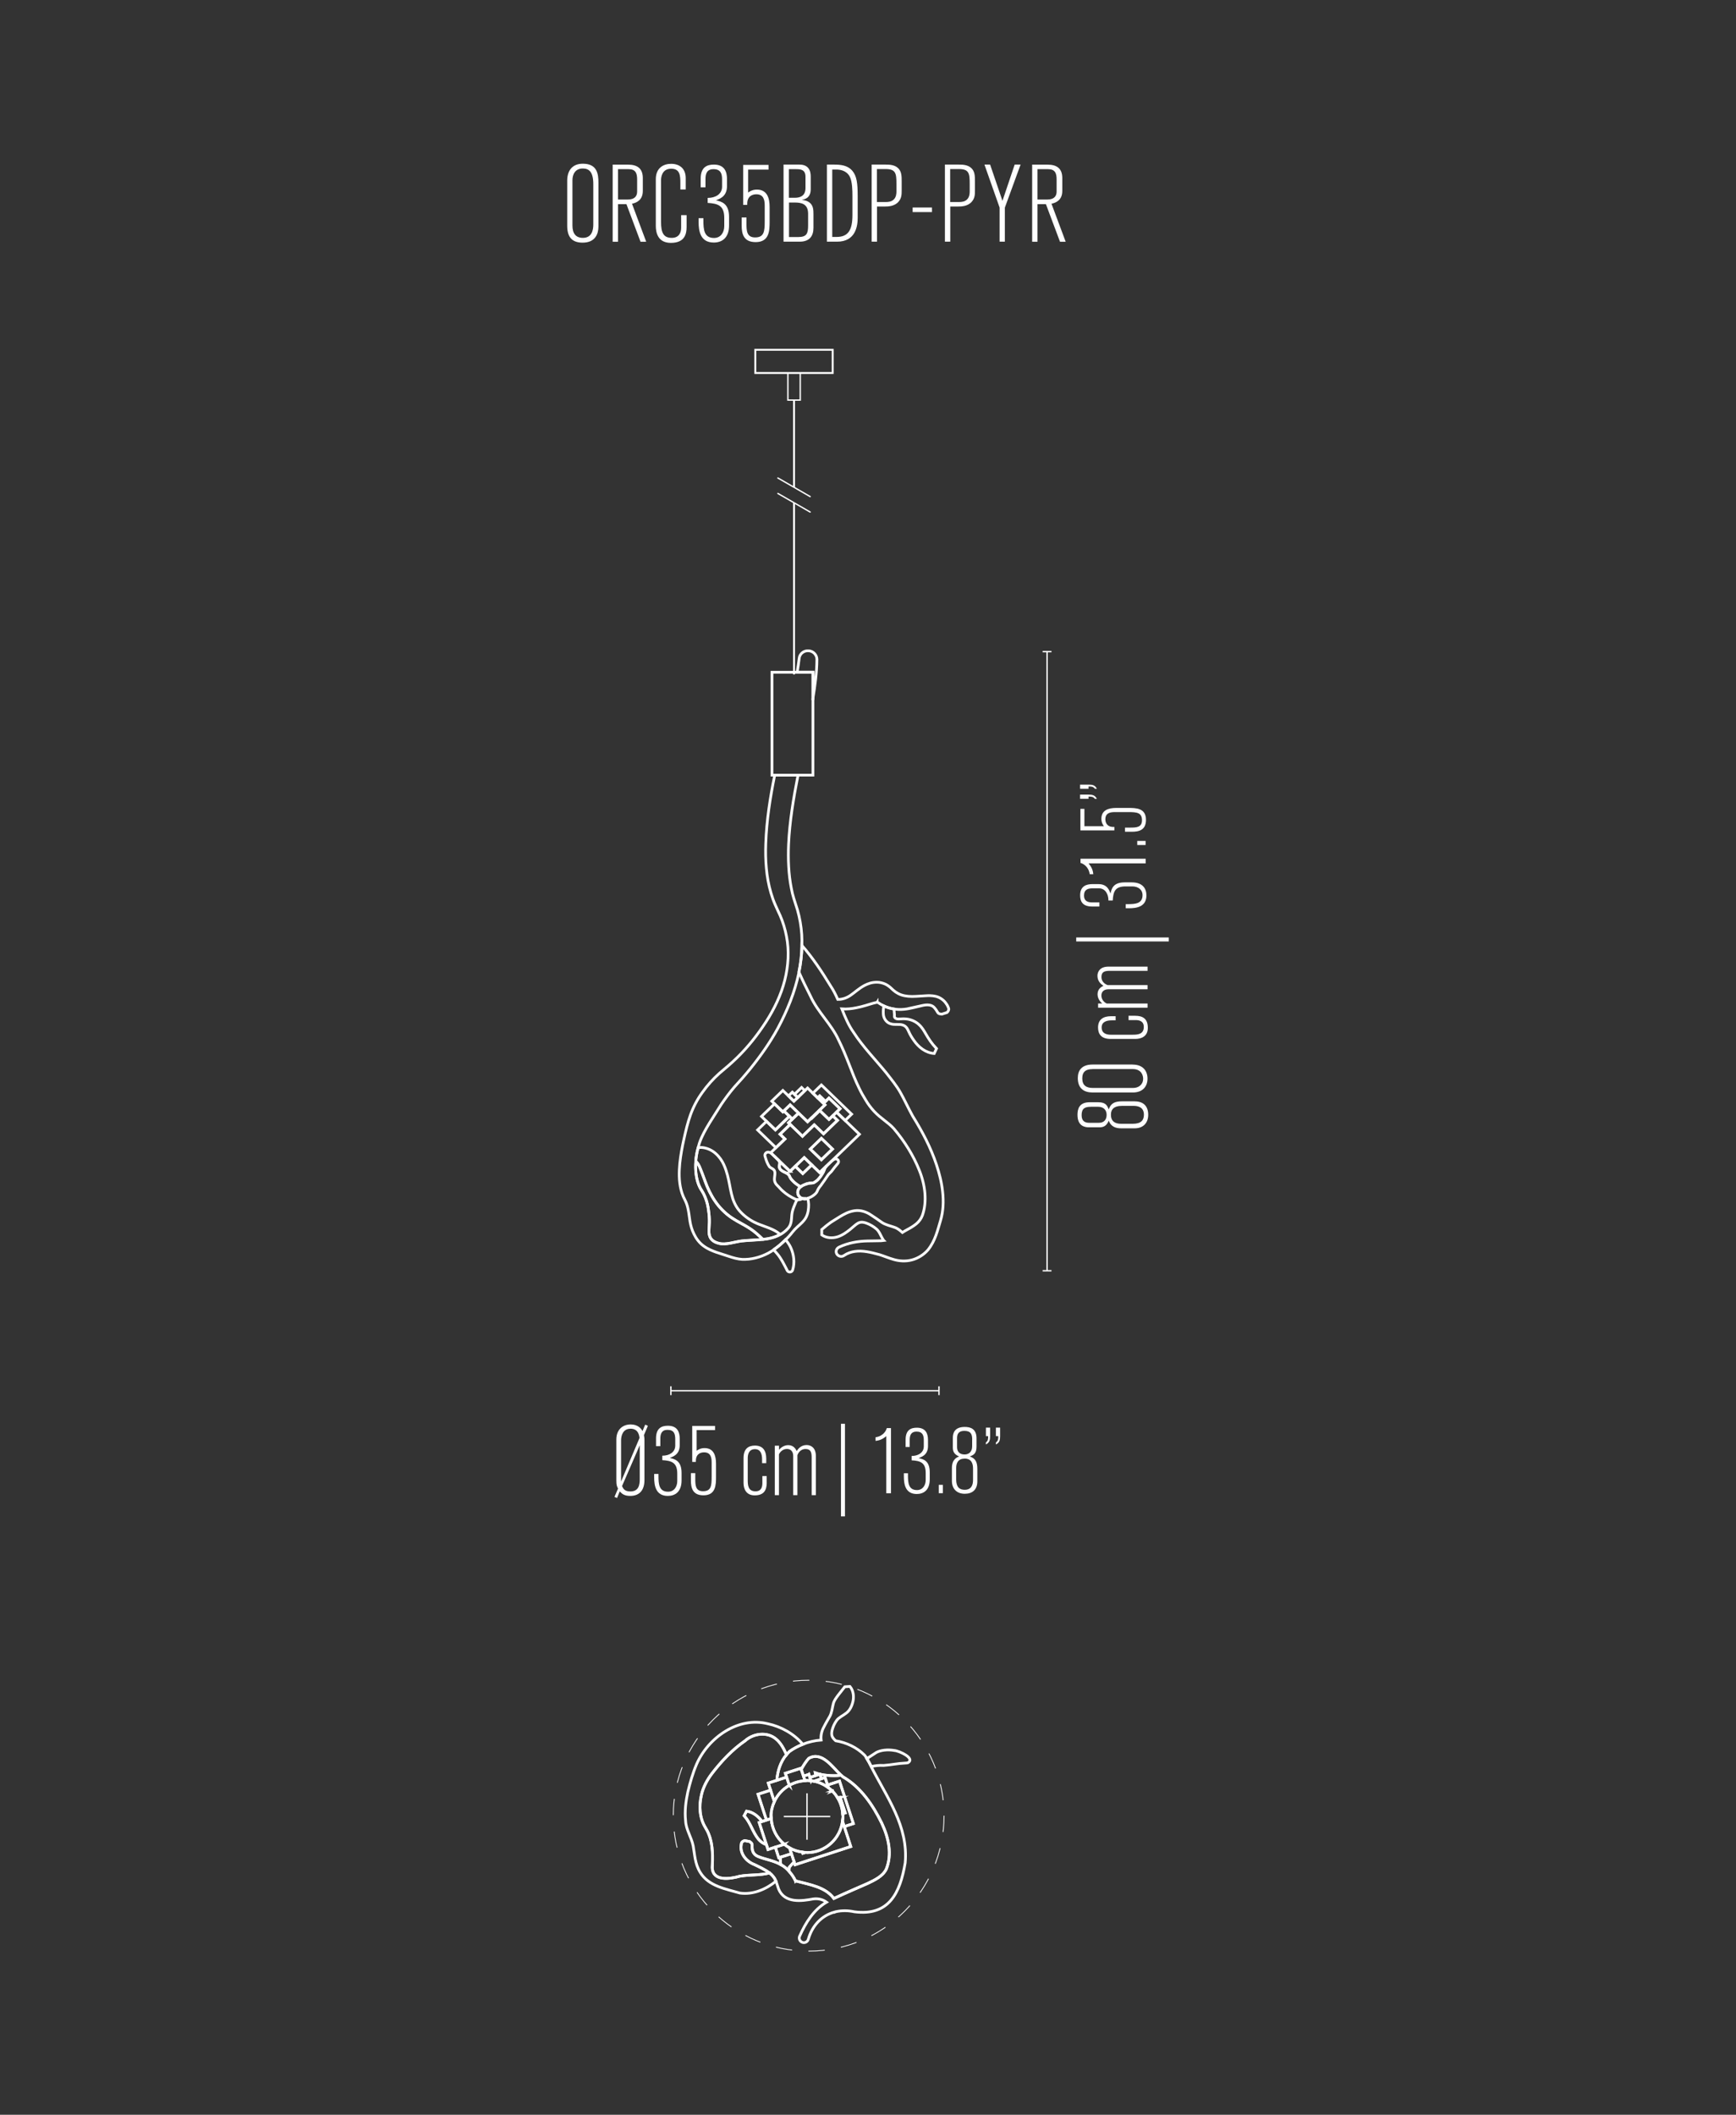 <svg xmlns="http://www.w3.org/2000/svg" viewBox="0 0 318 387.28"><rect x="0" y="0" width="318" height="387.28" fill="#333333" stroke="none"/><defs><style>      .cls-1 {        fill: #fff;      }      .cls-2 {        stroke-width: .5px;      }      .cls-2, .cls-3, .cls-4, .cls-5, .cls-6, .cls-7 {        fill: none;      }      .cls-2, .cls-4, .cls-5, .cls-6, .cls-7 {        stroke: #fff;      }      .cls-2, .cls-4, .cls-6, .cls-7 {        stroke-miterlimit: 10;      }      .cls-4 {        stroke-width: .35px;      }      .cls-5 {        stroke-linecap: round;        stroke-linejoin: round;      }      .cls-5, .cls-7 {        stroke-width: .25px;      }      .cls-6 {        stroke-dasharray: 3 3;        stroke-width: .15px;      }    </style></defs><g id="Contour"><circle class="cls-6" cx="148.13" cy="332.51" r="24.8"></circle></g><g id="Dimensions"><g><line class="cls-7" x1="172" y1="254.69" x2="122.9" y2="254.69"></line><rect class="cls-1" x="171.88" y="253.87" width=".25" height="1.62"></rect><rect class="cls-1" x="122.77" y="253.87" width=".25" height="1.62"></rect></g><g><path class="cls-1" d="M117.96,262.82c.09.49.09.67.09.92v7.29c0,2.02-1.04,2.92-2.61,2.92-1.13,0-1.55-.43-1.91-.83l-.5,1.21-.47-.2.65-1.53c-.2-.4-.31-.63-.31-1.44v-7.56c0-1.62.99-2.74,2.65-2.74,1.31,0,1.94.79,2.14,1.22l.5-1.19.49.23-.72,1.69ZM115.48,261.65c-1.4,0-1.71,1.3-1.71,2.12v7.54l3.38-7.98c-.18-1.55-1.12-1.69-1.67-1.69ZM117.19,264.67l-3.24,7.47c.23.56.52.99,1.53.99,1.53,0,1.71-1.22,1.71-2.25v-6.21Z"></path><path class="cls-1" d="M121.32,266.58h.07c1.12,0,2.3-.56,2.3-1.85v-1.17c0-.94-.2-1.71-1.42-1.71-1.06,0-1.31.74-1.31,1.6v1.39h-.79v-1.42c0-1.87,1.01-2.32,2.18-2.32,1.82,0,2.16,1.28,2.16,2.36v1.21c0,1.8-1.37,2.12-1.82,2.32.88.22,2.16.47,2.16,2.75v1.37c0,2.12-1.21,2.84-2.52,2.84-2.21,0-2.5-1.89-2.5-3.39v-.63h.79v.41c0,1.44.11,2.84,1.75,2.84,1.12,0,1.69-.92,1.69-1.96v-1.35c0-2.03-1.03-2.36-2.74-2.47v-.83Z"></path><path class="cls-1" d="M127.36,269.8v.99c0,1.17.02,2.3,1.42,2.3,1.48,0,1.58-.97,1.58-2.65v-2.63c0-.99-.23-1.84-1.39-1.84-.56,0-1.5.23-1.5,1.57v.18h-.67v-6.59h4.18v.77h-3.37v3.78c.23-.16.7-.49,1.44-.49,1.71,0,2.11,1.42,2.11,2.86v2.39c0,1.46-.02,3.4-2.3,3.4-1.98,0-2.3-1.35-2.3-2.72v-1.35h.79Z"></path><path class="cls-1" d="M140.45,271.51c0,1.42-.54,2.34-2.21,2.34-1.57,0-2.04-1.19-2.04-2.29v-4.54c0-1.71.9-2.29,2.09-2.29,1.46,0,2.07.94,2.07,2.39v.83h-.76v-.72c0-.9-.25-1.84-1.3-1.84-1.17,0-1.33,1.03-1.33,1.67v4c0,.88.05,2.05,1.42,2.05,1.08,0,1.26-.83,1.26-1.48v-1.31h.79v1.17Z"></path><path class="cls-1" d="M148.68,273.8v-6.86c0-.94-.14-1.58-1.13-1.58-.77,0-1.26.54-1.48,1.12v7.33h-.77v-7.18c0-.79-.43-1.28-1.15-1.28-.81,0-1.31.63-1.46.99v7.47h-.76v-9.06h.77v.76c.25-.32.86-.86,1.69-.86,1.01,0,1.39.76,1.55,1.08.2-.29.72-1.1,1.82-1.1.85,0,1.69.56,1.69,2v7.18h-.77Z"></path></g><g><path class="cls-1" d="M154.05,277.7v-16.96h.73v16.96h-.73Z"></path><path class="cls-1" d="M162.35,273.45v-10.45c-.88.75-1.55.82-1.97.87v-.66c1.48-.22,1.96-1.27,2.06-1.68h.77v11.93h-.85Z"></path><path class="cls-1" d="M166.97,266.63h.07c1.05,0,2.18-.53,2.18-1.75v-1.1c0-.88-.19-1.61-1.34-1.61-1,0-1.24.7-1.24,1.51v1.31h-.75v-1.34c0-1.77.95-2.19,2.06-2.19,1.72,0,2.04,1.21,2.04,2.23v1.14c0,1.7-1.29,2.01-1.72,2.19.83.2,2.04.44,2.04,2.6v1.29c0,2.01-1.14,2.69-2.38,2.69-2.09,0-2.36-1.79-2.36-3.2v-.6h.75v.39c0,1.36.1,2.69,1.65,2.69,1.05,0,1.6-.87,1.6-1.85v-1.27c0-1.92-.97-2.23-2.58-2.33v-.78Z"></path><path class="cls-1" d="M171.96,273.45v-1.53h.75v1.53h-.75Z"></path><path class="cls-1" d="M179.03,271.27c0,1.55-.92,2.29-2.31,2.29s-2.35-.85-2.35-2.35v-2.36c0-1.58.88-1.96,1.33-2.12-1.05-.42-1.16-1.09-1.16-1.65v-1.77c0-.77.24-1.99,2.18-1.99.99,0,2.16.29,2.16,2.09v1.51c0,1.21-.49,1.55-1.24,1.8,1.04.37,1.39.97,1.39,2.35v2.19ZM178.24,268.94c0-.77-.2-1.82-1.51-1.82-1.19,0-1.58.75-1.58,1.75v2.04c0,1.43.61,1.92,1.56,1.92,1.31,0,1.53-1.02,1.53-1.79v-2.11ZM178.09,263.64c0-.97-.24-1.6-1.45-1.6-1.05,0-1.33.59-1.33,1.33v1.65c0,.95.61,1.34,1.38,1.34s1.39-.46,1.39-1.5v-1.22Z"></path><path class="cls-1" d="M181.37,261.45v1.55c0,.71-.1,1.19-.78,1.53v-.37c.42-.29.42-.68.42-1.16h-.41v-1.55h.76ZM183.2,261.45v1.55c0,.71-.08,1.19-.77,1.53v-.37c.43-.29.43-.68.43-1.16h-.43v-1.55h.77Z"></path></g><g><line class="cls-7" x1="191.8" y1="232.72" x2="191.8" y2="119.33"></line><rect class="cls-1" x="190.99" y="232.59" width="1.62" height=".25"></rect><rect class="cls-1" x="190.99" y="119.21" width="1.62" height=".25"></rect></g><g><path class="cls-1" d="M207.9,201.7c1.64,0,2.43.97,2.43,2.45s-.9,2.48-2.48,2.48h-2.5c-1.67,0-2.07-.94-2.25-1.4-.45,1.12-1.15,1.22-1.75,1.22h-1.87c-.81,0-2.11-.25-2.11-2.3,0-1.04.31-2.29,2.21-2.29h1.6c1.28,0,1.64.52,1.91,1.31.4-1.1,1.03-1.48,2.49-1.48h2.32ZM199.82,202.69c-1.03,0-1.69.25-1.69,1.53,0,1.12.63,1.4,1.41,1.4h1.75c1.01,0,1.42-.65,1.42-1.46s-.49-1.48-1.58-1.48h-1.3ZM205.43,202.53c-.81,0-1.93.22-1.93,1.6,0,1.26.79,1.67,1.85,1.67h2.16c1.51,0,2.03-.65,2.03-1.66,0-1.39-1.08-1.62-1.89-1.62h-2.23Z"></path><path class="cls-1" d="M207.5,194.96c1.8,0,2.7,1.1,2.7,2.57s-.92,2.54-2.67,2.54h-7.4c-1.46,0-2.7-.65-2.7-2.65,0-1.39.72-2.47,2.7-2.47h7.36ZM200.12,195.79c-1.17,0-1.87.45-1.87,1.69,0,1.31.76,1.76,1.94,1.76h7.36c1.03,0,1.85-.61,1.85-1.71,0-.43-.2-1.75-1.91-1.75h-7.38Z"></path><path class="cls-1" d="M207.92,186.02c1.42,0,2.34.54,2.34,2.21,0,1.57-1.19,2.03-2.29,2.03h-4.54c-1.71,0-2.29-.9-2.29-2.09,0-1.46.94-2.07,2.39-2.07h.83v.76h-.72c-.9,0-1.84.25-1.84,1.3,0,1.17,1.03,1.33,1.67,1.33h4c.88,0,2.05-.05,2.05-1.42,0-1.08-.83-1.26-1.48-1.26h-1.31v-.79h1.17Z"></path><path class="cls-1" d="M210.2,177.79h-6.86c-.94,0-1.58.14-1.58,1.13,0,.77.54,1.26,1.12,1.48h7.33v.77h-7.18c-.79,0-1.28.43-1.28,1.15,0,.81.63,1.31.99,1.46h7.47v.76h-9.06v-.77h.76c-.32-.25-.86-.86-.86-1.69,0-1.01.76-1.39,1.08-1.55-.29-.2-1.1-.72-1.1-1.82,0-.85.56-1.69,2-1.69h7.18v.77Z"></path></g><g><path class="cls-1" d="M214.1,172.41h-16.96v-.73h16.96v.73Z"></path><path class="cls-1" d="M203.04,164.93v-.07c0-1.05-.53-2.18-1.75-2.18h-1.1c-.88,0-1.62.19-1.62,1.34,0,1,.7,1.24,1.51,1.24h1.31v.75h-1.34c-1.77,0-2.19-.95-2.19-2.06,0-1.72,1.21-2.04,2.23-2.04h1.14c1.7,0,2.01,1.29,2.19,1.72.2-.83.44-2.04,2.6-2.04h1.29c2.01,0,2.69,1.14,2.69,2.38,0,2.09-1.78,2.36-3.2,2.36h-.59v-.75h.39c1.36,0,2.69-.1,2.69-1.65,0-1.05-.87-1.6-1.85-1.6h-1.28c-1.92,0-2.23.97-2.33,2.58h-.78Z"></path><path class="cls-1" d="M209.85,158.12h-10.45c.75.88.82,1.55.87,1.97h-.66c-.22-1.48-1.27-1.95-1.68-2.06v-.77h11.93v.85Z"></path><path class="cls-1" d="M209.85,154.75h-1.53v-.75h1.53v.75Z"></path><path class="cls-1" d="M206.08,151.56h.93c1.11,0,2.18-.02,2.18-1.34,0-1.39-.92-1.5-2.5-1.5h-2.48c-.93,0-1.73.22-1.73,1.31,0,.53.22,1.41,1.48,1.41h.17v.63h-6.22v-3.94h.73v3.18h3.57c-.15-.22-.46-.66-.46-1.36,0-1.61,1.34-1.99,2.7-1.99h2.26c1.38,0,3.21.02,3.21,2.18,0,1.87-1.28,2.18-2.57,2.18h-1.27v-.75Z"></path><path class="cls-1" d="M197.85,143.69h1.55c.71,0,1.19.08,1.53.76h-.37c-.29-.42-.68-.42-1.16-.42v.42h-1.55v-.76ZM197.85,145.52h1.55c.71,0,1.19.1,1.53.78h-.37c-.29-.42-.68-.42-1.16-.42v.41h-1.55v-.77Z"></path></g></g><g id="Drawings"><g><path class="cls-2" d="M149.36,324.67c.04.16.05.32.08.48l.74-.24.27.84.69-.23.45,1.37,2.19-.71,2.54,7.78-1.67.54,1.19,3.66-10.21,3.33-.17-.53c-.31.33-.6.66-.89.99l-.06.69c.51.56.93,1.2,1.23,1.83.01.03.04,0,.04.02.02-.02,0-.03.03-.02,2.6.69,5.38,1.09,6.95,3.2,2.41-1.13,4.94-2.19,6.25-2.78,1.21-.59,2.68-1.26,3.34-2.58,1.1-2.71.47-5.7-.83-8.45-1.63-3.32-3.83-6.56-7.09-8.46-.11-.09-.22-.19-.33-.29-1.66.16-3.47.02-4.74-.45Z"></path><path class="cls-2" d="M136.5,318.77c-2.36,1.64-4.31,3.71-6.08,6-.89,1.16-1.62,2.49-1.94,3.93-.49,2.04-.34,4.25.72,5.97.21.34.49.86.65,1.3.78,1.93.69,4.15.61,6.06.11,2.57,3.32,2.06,5.05,1.56,1.83-.32,3.66-.12,5.45-.6-.81-.62-1.95-1.14-2.8-1.55-1.43-.55-2.67-1.99-2.37-3.64.01-.29.1-.57.63-.73l.92.18c.45.31.44.5.44.69-.04.91.15,1.65,1.09,2.04,1.37.56,2.73.69,4.16,1.48-.08-.43-.11-.89-.09-1.35l-.29.09-.63-1.94-1.34.44-.29-.89c-.54-.2-1.06-.54-1.41-.94-1.21-1.49-1.39-2.92-2.67-4.37,0,0,.44-.83.44-.83,1.17.15,2.13.93,2.84,1.88l.8-.26-1.54-4.71,2.3-.75-.42-1.3,1.57-.51c.13-1.71.67-3.39,1.76-4.69-.48-1.06-1.02-2.15-1.94-2.89-1.62-1.35-4.1-1.02-5.62.32Z"></path><path class="cls-2" d="M163.76,320.56c-1.18-.2-2.4-.06-3.23.37-.6.37-1.15.78-1.72,1.12.28.44.52.91.75,1.36.02.03.04.07.05.1.7-.16,1.43-.25,2.26-.2,1.7-.13,2.32-.36,4.18-.45.11,0,.21-.02.31-.07,1.25-.79-1.49-2.11-2.6-2.24Z"></path><path class="cls-2" d="M145.46,340.97l-.49-1.5-2.03.66c-.02.46,0,.92.09,1.35.06.03.11.05.16.08.49.27.93.65,1.32,1.09l.06-.69c.29-.33.58-.66.89-.99Z"></path><path class="cls-2" d="M140.98,343c-1.79.48-3.62.28-5.45.6-1.74.5-4.95,1-5.05-1.56.08-1.91.16-4.13-.61-6.06-.15-.45-.44-.96-.65-1.3-1.06-1.72-1.21-3.93-.72-5.97.32-1.44,1.06-2.77,1.94-3.93,1.76-2.29,3.72-4.36,6.08-6,1.52-1.34,4-1.68,5.62-.32.92.75,1.46,1.83,1.94,2.89.17-.2.34-.41.54-.59.75-.56,1.59-.98,2.45-1.32-1.61-1.92-3.99-3.25-6.4-3.76-5.46-1.39-11,2.57-13.1,7.48-.69,1.63-1.16,3.3-1.57,4.99-.36,1.7-.61,3.45-.41,5.31.06,1.58,1.09,3.03,1.39,4.6.29,1.58.31,3.25,1.27,4.81,1.53,2.56,4.69,3.05,7.29,3.81,2.38.34,4.79-.68,6.62-2.19-.13-.3-.29-.58-.54-.88-.16-.21-.38-.4-.63-.59Z"></path><path class="cls-2" d="M148.17,324.94l.18.57,1.07-.35c-.03-.16-.04-.32-.08-.48,1.27.47,3.07.6,4.74.45-1.64-1.55-3.54-4.48-5.95-3.1-.54.63-.97,1.31-1.36,2.02l.4,1.22.99-.32Z"></path><path class="cls-2" d="M139.6,333.58c-.72-.96-1.67-1.74-2.84-1.88,0,0-.44.83-.44.83,1.28,1.45,1.46,2.88,2.67,4.37.35.4.87.74,1.41.94l-1.33-4.08.54-.18Z"></path><path class="cls-2" d="M158.81,322.05c-.14-.22-.27-.45-.44-.63-1.44-1.43-3.31-2.3-5.29-2.63-.59-.54-.89-.94-.66-1.91.16-.64.44-1.26.84-1.82.41-.56,1.18-.87,1.8-1.37.63-.49,1-1.28,1.2-2.17.18-.89.06-1.93-.57-2.68l-.94.06c-.53.69-.88,1.11-1.23,1.56-.32.46-.72.9-.89,1.61-.18.7-.26,1.56-.61,2.21-.37.65-.77,1.31-1.12,2.02-.33.59-.6,1.47-.49,2.36-1.15.08-2.28.35-3.36.77-.86.34-1.69.77-2.45,1.32-.2.18-.37.39-.54.59-1.09,1.3-1.63,2.98-1.76,4.69l1.78-.58-.23-.71,2.85-.93.07.22c.39-.71.82-1.39,1.36-2.02,2.4-1.38,4.31,1.54,5.95,3.1.11.1.22.2.33.29,3.26,1.9,5.47,5.14,7.09,8.46,1.3,2.75,1.93,5.74.83,8.45-.65,1.32-2.13,1.99-3.34,2.58-1.31.59-3.83,1.65-6.25,2.78-1.56-2.11-4.34-2.51-6.95-3.2-.03,0,0,0-.03.02,0-.02-.02,0-.04-.02-.3-.63-.72-1.27-1.23-1.83-.39-.43-.83-.82-1.32-1.09-.06-.03-.11-.05-.16-.08-1.43-.79-2.79-.92-4.16-1.48-.93-.39-1.13-1.14-1.09-2.04,0-.19.02-.38-.44-.69l-.92-.18c-.53.16-.61.44-.63.73-.3,1.65.94,3.08,2.37,3.64.85.41,2,.93,2.8,1.55.24.19.46.38.63.59.26.29.41.58.54.88.2.45.32.92.51,1.46,1.11,2.68,4.26,2.22,6.33,1.83.95-.13,1.78.1,2.46.59-2.36,1.37-3.85,3.79-4.92,6.2-.22.46.03,1.02.52,1.17.45.14.92-.12,1.05-.56.74-2.59,2.5-4.36,4.77-4.99,0,0,0,.02.01.03,0,0,.13-.05.3-.11,1.04-.23,2.17-.24,3.35.02,6.36.82,8.38-3.41,9.32-8.94.62-6.76-3.37-12.03-6.23-17.65-.02-.03-.04-.07-.05-.1-.23-.46-.47-.92-.75-1.36Z"></path><path class="cls-2" d="M141.24,332.66c0-.97.22-1.89.6-2.73l-.68-2.09-2.3.75,1.54,4.71.88-.29c0-.12-.04-.24-.04-.36Z"></path><path class="cls-2" d="M149.12,326.19l1.33-.43-.27-.84-.74.24-1.07.35.2.63c.18.02.37.02.55.06Z"></path><path class="cls-2" d="M144.62,338.4c-.34-.19-.66-.41-.95-.66l-1.65.54.63,1.94.29-.09,2.03-.66-.35-1.07Z"></path><path class="cls-2" d="M152.46,327.98l.05-.02.04.11c.35.37.65.78.92,1.22l.44-.14.93,2.85-.47.15c.01.17.05.34.05.51,0,.3-.05.58-.09.86l.32.98,1.67-.54-2.54-7.78-2.19.71.16.49c.25.19.5.37.72.59Z"></path><path class="cls-2" d="M143.67,337.74c-1.38-1.14-2.28-2.81-2.39-4.72l-.88.29-.8.26-.54.18,1.33,4.08.29.89,1.34-.44,1.65-.54Z"></path><path class="cls-2" d="M147.83,339.27c-.1,0-.19-.02-.29-.03l-.47.15-.07-.21c-.86-.11-1.65-.38-2.37-.78l.35,1.07.49,1.5.17.53,10.21-3.33-1.19-3.66-.32-.98c-.43,3.24-3.16,5.74-6.5,5.74Z"></path><path class="cls-2" d="M152.46,327.98s.05.06.08.09l-.04-.11-.05.02Z"></path><path class="cls-2" d="M141.16,327.85l.68,2.09c.58-1.27,1.54-2.3,2.74-2.99l-.49-1.49-1.78.58-1.57.51.42,1.3Z"></path><path class="cls-2" d="M148.56,326.13l-.2-.63-.18-.57-.99.32.27.83c.13,0,.24-.04.37-.04.25,0,.49.05.74.07Z"></path><path class="cls-2" d="M153.9,329.15l-.44.14c.51.85.82,1.82.9,2.86l.47-.15-.93-2.85Z"></path><path class="cls-2" d="M147.54,339.24c-.18,0-.36-.03-.54-.05l.07.21.47-.15Z"></path><path class="cls-2" d="M149.12,326.19c.98.19,1.86.62,2.63,1.19l-.16-.49-.45-1.37-.69.23-1.33.43Z"></path><path class="cls-2" d="M144.58,326.95c.86-.49,1.83-.79,2.88-.85l-.27-.83-.4-1.22-.07-.22-2.85.93.23.71.49,1.49Z"></path><path class="cls-2" d="M141.28,333.03c.11,1.9,1.01,3.58,2.39,4.72.3.25.62.46.95.66.72.41,1.52.68,2.37.78.18.02.36.05.54.05.1,0,.19.03.29.03,3.34,0,6.07-2.51,6.5-5.74.04-.29.09-.57.09-.86,0-.17-.04-.34-.05-.51-.08-1.04-.39-2.01-.9-2.86-.26-.44-.56-.86-.92-1.22-.03-.03-.05-.06-.08-.09-.22-.22-.47-.41-.72-.59-.77-.58-1.65-1-2.63-1.19-.18-.04-.37-.04-.55-.06-.25-.03-.48-.07-.74-.07-.13,0-.25.03-.37.04-1.04.06-2.02.36-2.88.85-1.2.69-2.16,1.72-2.74,2.99-.38.83-.6,1.75-.6,2.73,0,.12.03.24.04.36Z"></path></g><g><line class="cls-7" x1="147.83" y1="328.41" x2="147.83" y2="336.91"></line><line class="cls-7" x1="152.08" y1="332.66" x2="143.57" y2="332.66"></line></g><g><path class="cls-2" d="M134.02,223.01c-1.17-.8-2.23-1.85-3.03-3.03-.81-1.17-1.38-2.43-1.79-3.55-.41-1.14-.77-2.08-1.03-2.69-.14-.32-.27-.6-.59-.95-.04-.04-.09-.08-.13-.12-.1,1.51.04,2.99.52,4.25.11.27.24.52.36.76l.21.33c.11.19.24.39.34.59.41.81.68,1.66.82,2.47.13.81.22,1.58.24,2.28.02.71-.06,1.35-.07,1.93-.02.59.05,1.1.36,1.54.31.44.88.74,1.51.88,1.28.3,2.8-.29,4.11-.45,1.31-.14,2.58-.15,3.89-.29-.69-.67-1.44-1.36-2.29-1.93-1.07-.72-2.24-1.23-3.42-2.02Z"></path><path class="cls-2" d="M147.6,216.88c.3-.08.53-.23.93-.21.18-.02.38-.01.54-.08.15-.07.27-.17.41-.26.26-.19.49-.43.69-.69.2-.26.38-.55.56-.84.19-.29.26-.65.44-.98.08-.12.19-.22.28-.34l-1.3,1.25-1.45-1.4-1.65,1.59-1.38-1.34-.96.92-2.04-1.97c.04.09.1.17.13.26.05.21,0,.46-.04.69-.02.23,0,.43.12.58.2.33.68.53,1.08.72.39.19.61.42.71.73.12.3.34.53.55.75.4.42.89.77,1.44,1.08l.12-.09c.25-.19.55-.27.82-.39Z"></path><path class="cls-2" d="M141.69,228.87c.27.28.55.55.78.86.65.8,1.13,1.77,1.72,2.91v.02c.07.13.19.23.34.27.29.08.59-.08.67-.36.4-1.31.25-2.79-.37-4.14-.25-.51-.57-.98-.94-1.41-.66.67-1.4,1.31-2.22,1.86Z"></path><path class="cls-2" d="M127.58,212.79c.32.35.45.63.59.95.26.61.62,1.55,1.03,2.69.41,1.13.99,2.38,1.79,3.55.8,1.18,1.86,2.23,3.03,3.03,1.18.8,2.35,1.3,3.42,2.02.85.56,1.59,1.26,2.29,1.93.03,0,.05,0,.08,0,1.06-.11,2.16-.37,3.11-.91-.34-.27-.69-.52-1.06-.71-1.24-.65-2.55-.94-3.67-1.51-1.11-.56-2.12-1.36-2.84-2.22-.71-.88-1.11-1.9-1.36-2.97-.26-1.07-.4-2.19-.73-3.42-.17-.61-.36-1.27-.68-1.95-.31-.68-.78-1.4-1.48-2.02-.69-.63-1.66-1.05-2.54-1.11-.24-.02-.46.03-.69.05-.22.81-.37,1.64-.43,2.47.04.04.1.08.13.12Z"></path><path class="cls-2" d="M161.81,185.71c.02.39.16.88.55,1.29.38.43.97.58,1.39.6.42.03.85-.01,1.13.02.29.02.57.11.79.23.46.28.62.71.84,1.17.21.47.52,1,.93,1.56.39.56.91,1.13,1.55,1.57.64.44,1.39.73,2.14.78l.42-.9c-.9-.95-1.4-1.72-2-2.75-.3-.51-.62-1.1-1.21-1.64-.57-.55-1.48-.96-2.3-1.03-.41-.06-.79-.03-1.16-.01-.37.03-.61.02-.83-.12-.21-.13-.23-.32-.21-.44.02-.12.01-.28-.02-.51-.03-.21-.03-.47-.03-.74-.65-.1-1.3-.29-1.9-.57-.06.44-.12.91-.08,1.48Z"></path><path class="cls-2" d="M168.13,184.33c.51-.11,1-.25,1.46-.29.46-.04.88.03,1.17.18.29.15.45.37.66.64.1.14.2.3.3.47.1.18.19.35.79.4l.97-.31c.41-.42.34-.72.2-.99-.11-.28-.28-.56-.49-.82-.4-.53-1.08-.99-1.79-1.15-.7-.16-1.35-.14-1.92-.1l-1.64.1c-1.03.07-1.99,0-2.76-.27-.77-.27-1.33-.71-1.86-1.24-.02-.03-.22-.2-.41-.34-.17-.14-.41-.27-.62-.38-.47-.21-1.01-.35-1.5-.35-1-.02-1.71.28-2.28.56-1.11.59-1.79,1.28-2.56,1.8-.74.52-1.54.8-2.39.78-.38-.85-.79-1.69-1.32-2.47-1.56-2.56-3.22-5.09-5.25-7.42-.03,1.65-.22,3.28-.55,4.87.67,1.51,1.39,2.99,2.14,4.45,1.3,2.88,3.83,5.12,5.14,8.02.71,1.42,1.31,2.89,1.9,4.39.58,1.5,1.16,3.01,1.88,4.47.35.73.75,1.44,1.19,2.14.41.71.93,1.39,1.5,2.02,1.29,1.38,2.6,2.04,3.65,3.21,1.96,2.31,3.58,4.91,4.67,7.65,1.09,2.72,1.43,5.73.56,8.21-.23.61-.62,1.16-1.14,1.58-.51.41-1.1.76-1.56,1-.39.21-.68.38-.97.57-.39-.34-.79-.71-1.43-.94-.73-.27-1.65-.45-2.32-.9-.66-.46-1.33-.95-2.05-1.4-.7-.48-1.82-.93-2.97-.75-1.13.17-1.97.67-2.63,1.06-.66.42-1.21.74-1.71,1.07-.49.35-.95.71-1.66,1.32v.98c.86.6,1.97.64,2.9.35.94-.3,1.67-.86,2.27-1.33,1.25-1,1.59-1.67,2.99-1.18.67.24,1.31.61,1.87,1.09.56.49.8,1.33,1.27,2.03.01.02.03.04.05.06-.15.02-.29.04-.44.05-.81.03-1.66.02-2.52.04-1.73.03-3.57.35-5.22,1.13l-.03.02s-.08.04-.12.07c-.41.29-.51.84-.21,1.24.3.4.87.49,1.28.2,1.17-.81,2.69-.94,4.18-.69.75.12,1.52.32,2.32.54.8.25,1.62.61,2.61.89.97.28,2.16.39,3.33.07,1.17-.31,2.21-1.01,2.92-1.83,1.36-1.68,1.77-3.63,2.3-5.36.53-1.76.58-3.57.39-5.28-.18-1.72-.6-3.36-1.12-4.94-1.05-3.18-2.61-6.11-4.36-8.92-.79-1.42-1.58-3.14-2.23-4.28-.72-1.29-1.69-2.46-2.65-3.69-1.97-2.41-4.26-4.75-5.97-7.4-.93-1.3-1.53-2.78-2.13-4.27.89.07,1.8-.03,2.63-.2,1.17-.22,2.27-.6,3.07-.83.38-.11.69-.16.73-.16.03,0,0,0,.02-.03,0,.02.02-.02.05,0,.02.01.04,0,.22.12.31.21.64.4.99.56.6.28,1.25.48,1.9.57.3.04.59.07.88.08,1.3.02,2.44-.3,3.46-.54Z"></path><path class="cls-2" d="M148.91,127.92c.38-2.34.71-4.7.73-7.16,0-.8-.63-1.5-1.47-1.58-.9-.09-1.7.55-1.78,1.41v.03c-.09.82-.24,1.65-.37,2.48h2.9v4.82Z"></path><path class="cls-2" d="M146.89,173.13c.01-.66.01-1.32-.03-1.98-.1-1.52-.36-3.05-.79-4.54l-.66-2.07c-.19-.62-.35-1.25-.46-1.9-.51-2.57-.61-5.28-.5-8.02.19-4.19.9-8.42,1.73-12.66h-4.27c-.83,4.08-1.49,8.24-1.64,12.52-.05,1.49-.04,2.99.11,4.51.13,1.51.4,3.03.84,4.53.22.75.48,1.49.8,2.21l.47,1.04.42.9c.53,1.22.91,2.5,1.16,3.81.52,2.63.35,5.41-.33,8.08-.68,2.67-1.91,5.22-3.43,7.58-1.52,2.35-3.27,4.58-5.29,6.55-.51.49-1.02.97-1.55,1.43l-1.68,1.43c-1.18,1.05-2.23,2.23-3.13,3.5-.92,1.26-1.64,2.64-2.17,4.09-.52,1.45-.87,2.94-1.2,4.42-.33,1.48-.61,2.97-.77,4.51-.14,1.54-.19,3.13.22,4.8.11.42.24.84.42,1.25l.3.62c.05.12.12.24.17.36.22.49.36,1.02.47,1.63.24,1.19.21,2.66,1.03,4.28.38.8.99,1.62,1.76,2.17.76.56,1.57.88,2.35,1.16l2.33.76c.76.25,1.56.48,2.37.53,1.62.07,3.29-.36,4.76-1.13.34-.18.67-.38.99-.6.82-.55,1.55-1.19,2.22-1.86.19-.19.38-.38.55-.57.54-.57.94-1.21,1.55-1.74.59-.54,1.29-1.11,1.66-1.84.37-.72.46-1.53.46-2.32-.01-.37-.07-.74-.16-1.1-.09.03-.17.06-.26.09-.27.07-.53.02-.76-.07-.27.19-.61.26-.94.21-.08.16-.16.32-.24.47-.27.62-.52,1.21-.66,1.83-.13.62-.06,1.35-.26,2.03-.17.69-.7,1.18-1.23,1.6-.21.17-.45.31-.69.44-.95.54-2.05.8-3.11.91-.03,0-.05,0-.08,0-1.31.14-2.58.15-3.89.29-1.31.17-2.83.75-4.11.45-.63-.13-1.2-.44-1.51-.88-.31-.44-.38-.95-.36-1.54.01-.58.09-1.22.07-1.93-.01-.71-.1-1.47-.24-2.28-.14-.81-.41-1.66-.82-2.47-.1-.2-.23-.4-.34-.59l-.21-.33c-.13-.24-.25-.49-.36-.76-.48-1.26-.63-2.74-.52-4.25.06-.83.2-1.65.43-2.47.08-.31.14-.62.25-.92.44-1.28,1.13-2.48,1.83-3.64l2.15-3.4c.75-1.1,1.54-2.18,2.41-3.19l1.46-1.62c.5-.57.98-1.15,1.46-1.73,1.88-2.34,3.61-4.78,5.03-7.39,1.73-3.22,3.15-6.68,3.89-10.3.33-1.59.51-3.22.55-4.87Z"></path><path class="cls-2" d="M146.94,219.47c-.37-.14-.67-.42-.77-.81-.13-.48.06-.98.45-1.27l.05-.04c-.54-.31-1.03-.66-1.44-1.08-.21-.23-.43-.45-.55-.75-.1-.31-.32-.54-.71-.73-.4-.19-.88-.39-1.08-.72-.12-.16-.15-.35-.12-.58.03-.23.08-.47.04-.69-.03-.09-.09-.17-.13-.26l-1.41-1.36c-.13-.06-.26-.13-.4-.17-.1-.03-.21-.03-.32,0-.32.09-.51.41-.42.72l.02.06c.22.77.41,1.31.82,1.91.29.25.87.41.93.81.13.36-.02.86-.04,1.35-.02.48.17.91.52,1.23.35.32.62.69.98,1,.69.63,1.49,1.12,2.31,1.5.11.05.23.07.34.09.33.05.67-.02.94-.21Z"></path><path class="cls-2" d="M151.17,213.81c-.18.33-.25.7-.44.98-.18.29-.36.58-.56.84-.2.26-.43.5-.69.69-.14.09-.26.19-.41.26-.15.06-.36.06-.54.08-.39-.02-.63.13-.93.21-.27.12-.57.2-.82.39l-.12.09-.05.04c-.38.29-.58.78-.45,1.27.1.4.41.68.77.81.24.09.5.13.76.07.09-.02.17-.06.26-.09.3-.1.59-.22.86-.4.34-.23.69-.47.88-.89.17-.44.4-.75.65-1.04.22-.32.44-.61.65-.91l.6-.89c.18-.3.47-.53.7-.77.4-.53.75-1,1.18-1.48h.01c.13-.16.17-.37.08-.55-.12-.25-.43-.36-.69-.24-.22.1-.4.26-.59.4l-.84.81c-.09.12-.2.22-.28.34Z"></path><polygon class="cls-2" points="147.43 199.73 146.83 199.15 145.54 200.4 146.14 200.98 147.43 199.73"></polygon><polygon class="cls-2" points="142.88 207.71 144.74 205.91 144.44 205.62 145.49 204.6 145.49 204.6 145.14 204.94 144.61 204.43 142.04 206.92 140.41 205.35 138.78 206.93 142.13 210.17 143.78 208.58 142.88 207.71"></polygon><polygon class="cls-2" points="148.7 213.33 147.32 211.99 145.67 213.59 147.05 214.92 148.7 213.33"></polygon><polygon class="cls-2" points="150.15 200.69 151.21 201.71 151.85 201.09 153.88 203.04 153.24 203.67 154.82 205.19 156 204.04 150.46 198.69 148.9 200.2 149.78 201.04 150.15 200.69"></polygon><rect class="cls-2" x="145.34" y="204.22" width="1.1" transform="translate(-100.91 158.63) rotate(-43.99)"></rect><path class="cls-2" d="M144.71,214.51l.96-.92,1.65-1.59,1.38,1.34,1.45,1.4,1.3-1.25.84-.81,5.14-4.96-2.61-2.52-1.58-1.52-.69.67.86.83-2.55,2.46-1.7-1.64-2.16,2.09-2.25-2.17-1.86,1.8.9.87-1.65,1.59-.96.92.08.08,1.41,1.36,2.04,1.97ZM150.46,208.47l2.03,1.96-2.03,1.96-2.03-1.96,2.03-1.96Z"></path><polygon class="cls-2" points="150.15 200.69 149.78 201.04 150.84 202.06 151.21 201.71 150.15 200.69"></polygon><polygon class="cls-2" points="150.16 203.37 150.11 203.32 148.64 204.74 148.69 204.79 150.16 203.37"></polygon><polygon class="cls-2" points="144.61 204.43 143.59 203.44 143.4 203.62 141.88 202.15 139.49 204.45 140.41 205.35 142.04 206.92 144.61 204.43"></polygon><polygon class="cls-2" points="151.85 205 150.16 203.37 148.69 204.79 148.64 204.74 147.93 205.43 146.28 203.84 145.49 204.6 144.44 205.62 144.74 205.91 146.99 208.08 149.15 205.99 150.85 207.63 153.41 205.17 152.54 204.34 151.85 205"></polygon><polygon class="cls-2" points="145.43 201.66 146.14 200.98 145.54 200.4 145.14 200.01 144.43 200.69 145.43 201.66"></polygon><polygon class="cls-2" points="144.73 202.34 143.59 203.44 144.61 204.43 145.14 204.94 145.49 204.6 146.28 203.84 144.73 202.34"></polygon><polygon class="cls-2" points="151.85 201.09 151.21 201.71 150.84 202.06 151.12 202.34 150.11 203.32 150.16 203.37 151.85 205 152.54 204.34 153.24 203.67 153.88 203.04 151.85 201.09"></polygon><polygon class="cls-2" points="150.46 212.39 152.49 210.43 150.46 208.47 148.43 210.43 150.46 212.39"></polygon><polygon class="cls-2" points="143.4 203.62 143.59 203.44 144.73 202.34 146.28 203.84 146.28 203.84 147.93 205.43 148.64 204.74 150.11 203.32 151.12 202.34 150.84 202.06 149.78 201.04 148.9 200.2 147.93 199.25 147.43 199.73 146.14 200.98 145.43 201.66 144.43 200.69 143.4 199.7 141.37 201.66 141.88 202.15 143.4 203.62"></polygon><polygon class="cls-2" points="148.91 141.95 148.91 127.92 148.91 123.11 146.02 123.11 141.41 123.11 141.41 141.95 141.9 141.95 146.17 141.95 148.91 141.95"></polygon></g><g><g><rect class="cls-7" x="144.32" y="68.31" width="2.27" height="4.96"></rect><rect class="cls-4" x="138.36" y="64.06" width="14.17" height="4.25"></rect></g><path class="cls-4" d="M145.45,89.24v-15.96"></path><path class="cls-4" d="M145.45,92.08v31.44"></path><g><path class="cls-3" d="M148.39,93.77c-1.96-1.13-3.93-2.27-5.89-3.4v-2.83l5.89,3.4v2.83Z"></path><line class="cls-5" x1="142.5" y1="90.37" x2="148.4" y2="93.77"></line><line class="cls-5" x1="142.5" y1="87.54" x2="148.4" y2="90.94"></line></g></g></g><g id="Names"><g><path class="cls-1" d="M103.9,33.08c0-1.74.86-3.1,2.86-3.1,2.66,0,2.86,1.92,2.86,3.46v8.06c0,1.28-.54,2.94-2.9,2.94-2.1,0-2.82-1.22-2.82-3.1v-8.26ZM108.68,33.74c0-2.24-.76-2.88-1.92-2.88-1.4,0-1.9,1.08-1.9,2.14v8.3c0,1.42.58,2.26,1.92,2.26,1.62,0,1.9-1.4,1.9-2.42v-7.4Z"></path><path class="cls-1" d="M117.33,44.27l-2.58-6.88h-1.54v6.88h-.98v-14.12h2.82c1.74,0,2.7.74,2.7,2.46v2.36c0,1.64-1.1,2.16-1.98,2.34l2.6,6.96h-1.04ZM113.21,36.54h1.8c1.32,0,1.7-.7,1.7-1.46v-2.22c0-1.16-.3-1.88-1.56-1.88h-1.94v5.56Z"></path><path class="cls-1" d="M125.77,41.58c0,1.26-.34,2.9-2.88,2.9-2.38,0-2.76-1.88-2.76-3.1v-8.56c0-2.1,1.44-2.82,2.8-2.82,1.52,0,2.68.84,2.68,2.62v2.08h-.98v-1.22c0-1.38-.1-2.58-1.68-2.58-1.72,0-1.86,1.58-1.86,2.1v7.64c0,1.94.42,2.92,1.96,2.92,1.28,0,1.72-.88,1.72-1.86v-2.3h1v2.18Z"></path><path class="cls-1" d="M129.63,36.24h.08c1.24,0,2.56-.62,2.56-2.06v-1.3c0-1.04-.22-1.9-1.58-1.9-1.18,0-1.46.82-1.46,1.78v1.54h-.88v-1.58c0-2.08,1.12-2.58,2.42-2.58,2.02,0,2.4,1.42,2.4,2.62v1.34c0,2-1.52,2.36-2.02,2.58.98.24,2.4.52,2.4,3.06v1.52c0,2.36-1.34,3.16-2.8,3.16-2.46,0-2.78-2.1-2.78-3.76v-.7h.88v.46c0,1.6.12,3.16,1.94,3.16,1.24,0,1.88-1.02,1.88-2.18v-1.5c0-2.26-1.14-2.62-3.04-2.74v-.92Z"></path><path class="cls-1" d="M136.74,39.82v1.1c0,1.3.02,2.56,1.58,2.56,1.64,0,1.76-1.08,1.76-2.94v-2.92c0-1.1-.26-2.04-1.54-2.04-.62,0-1.66.26-1.66,1.74v.2h-.74v-7.32h4.64v.86h-3.74v4.2c.26-.18.78-.54,1.6-.54,1.9,0,2.34,1.58,2.34,3.18v2.66c0,1.62-.02,3.78-2.56,3.78-2.2,0-2.56-1.5-2.56-3.02v-1.5h.88Z"></path><path class="cls-1" d="M143.53,30.14h2.88c.38,0,1.14.04,1.62.6.4.46.48,1.06.48,1.62v2.28c0,1.64-1.1,1.86-1.66,1.96.22.02.98.1,1.5.54.64.54.66,1.34.66,2.08v2.5c0,1.4-.62,2.54-2.54,2.54h-2.94v-14.12ZM144.51,36.22h1.08c1.86,0,1.96-1.24,1.96-1.82v-2.02c0-1.36-.92-1.4-1.8-1.4h-1.24v5.24ZM144.53,43.41h1.66c1.62,0,1.84-.66,1.84-2.2v-2.06c0-1.88-1.3-2.06-2.5-2.06h-1v6.32Z"></path><path class="cls-1" d="M152.69,30.14c1.28,0,2.56.1,3.46,1.16.78.94.96,2.22.96,4.62v3.98c0,1.44-.34,4.36-3.78,4.36h-1.86v-14.12h1.22ZM152.45,43.39h.8c2.08,0,2.9-1.2,2.9-4.02v-3.46c0-1-.02-2.68-.5-3.58-.62-1.14-1.82-1.28-2.46-1.28h-.74v12.34Z"></path><path class="cls-1" d="M162.17,30.14c.78,0,1.6.04,2.24.56.76.62.76,1.54.76,2.58v1.6c0,.76-.02,1.4-.56,2.04-.72.86-1.9.9-2.52.9h-1.44v6.44h-.98v-14.12h2.5ZM160.63,37h1.6c.54,0,1.1-.06,1.52-.5.42-.42.46-1.08.46-1.42v-1.42c0-1.9-.12-2.7-1.98-2.7h-1.6v6.04Z"></path><path class="cls-1" d="M167.18,38.84v-.84h3.54v.84h-3.54Z"></path><path class="cls-1" d="M175.59,30.14c.78,0,1.6.04,2.24.56.76.62.76,1.54.76,2.58v1.6c0,.76-.02,1.4-.56,2.04-.72.86-1.9.9-2.52.9h-1.44v6.44h-.98v-14.12h2.5ZM174.05,37h1.6c.54,0,1.1-.06,1.52-.5.42-.42.46-1.08.46-1.42v-1.42c0-1.9-.12-2.7-1.98-2.7h-1.6v6.04Z"></path><path class="cls-1" d="M184.07,38.02v6.24h-.96v-6.24l-2.78-7.88h1.04l2.26,6.64,2.24-6.64h1.08l-2.88,7.88Z"></path><path class="cls-1" d="M194.17,44.27l-2.58-6.88h-1.54v6.88h-.98v-14.12h2.82c1.74,0,2.7.74,2.7,2.46v2.36c0,1.64-1.1,2.16-1.98,2.34l2.6,6.96h-1.04ZM190.05,36.54h1.8c1.32,0,1.7-.7,1.7-1.46v-2.22c0-1.16-.3-1.88-1.56-1.88h-1.94v5.56Z"></path></g></g></svg>